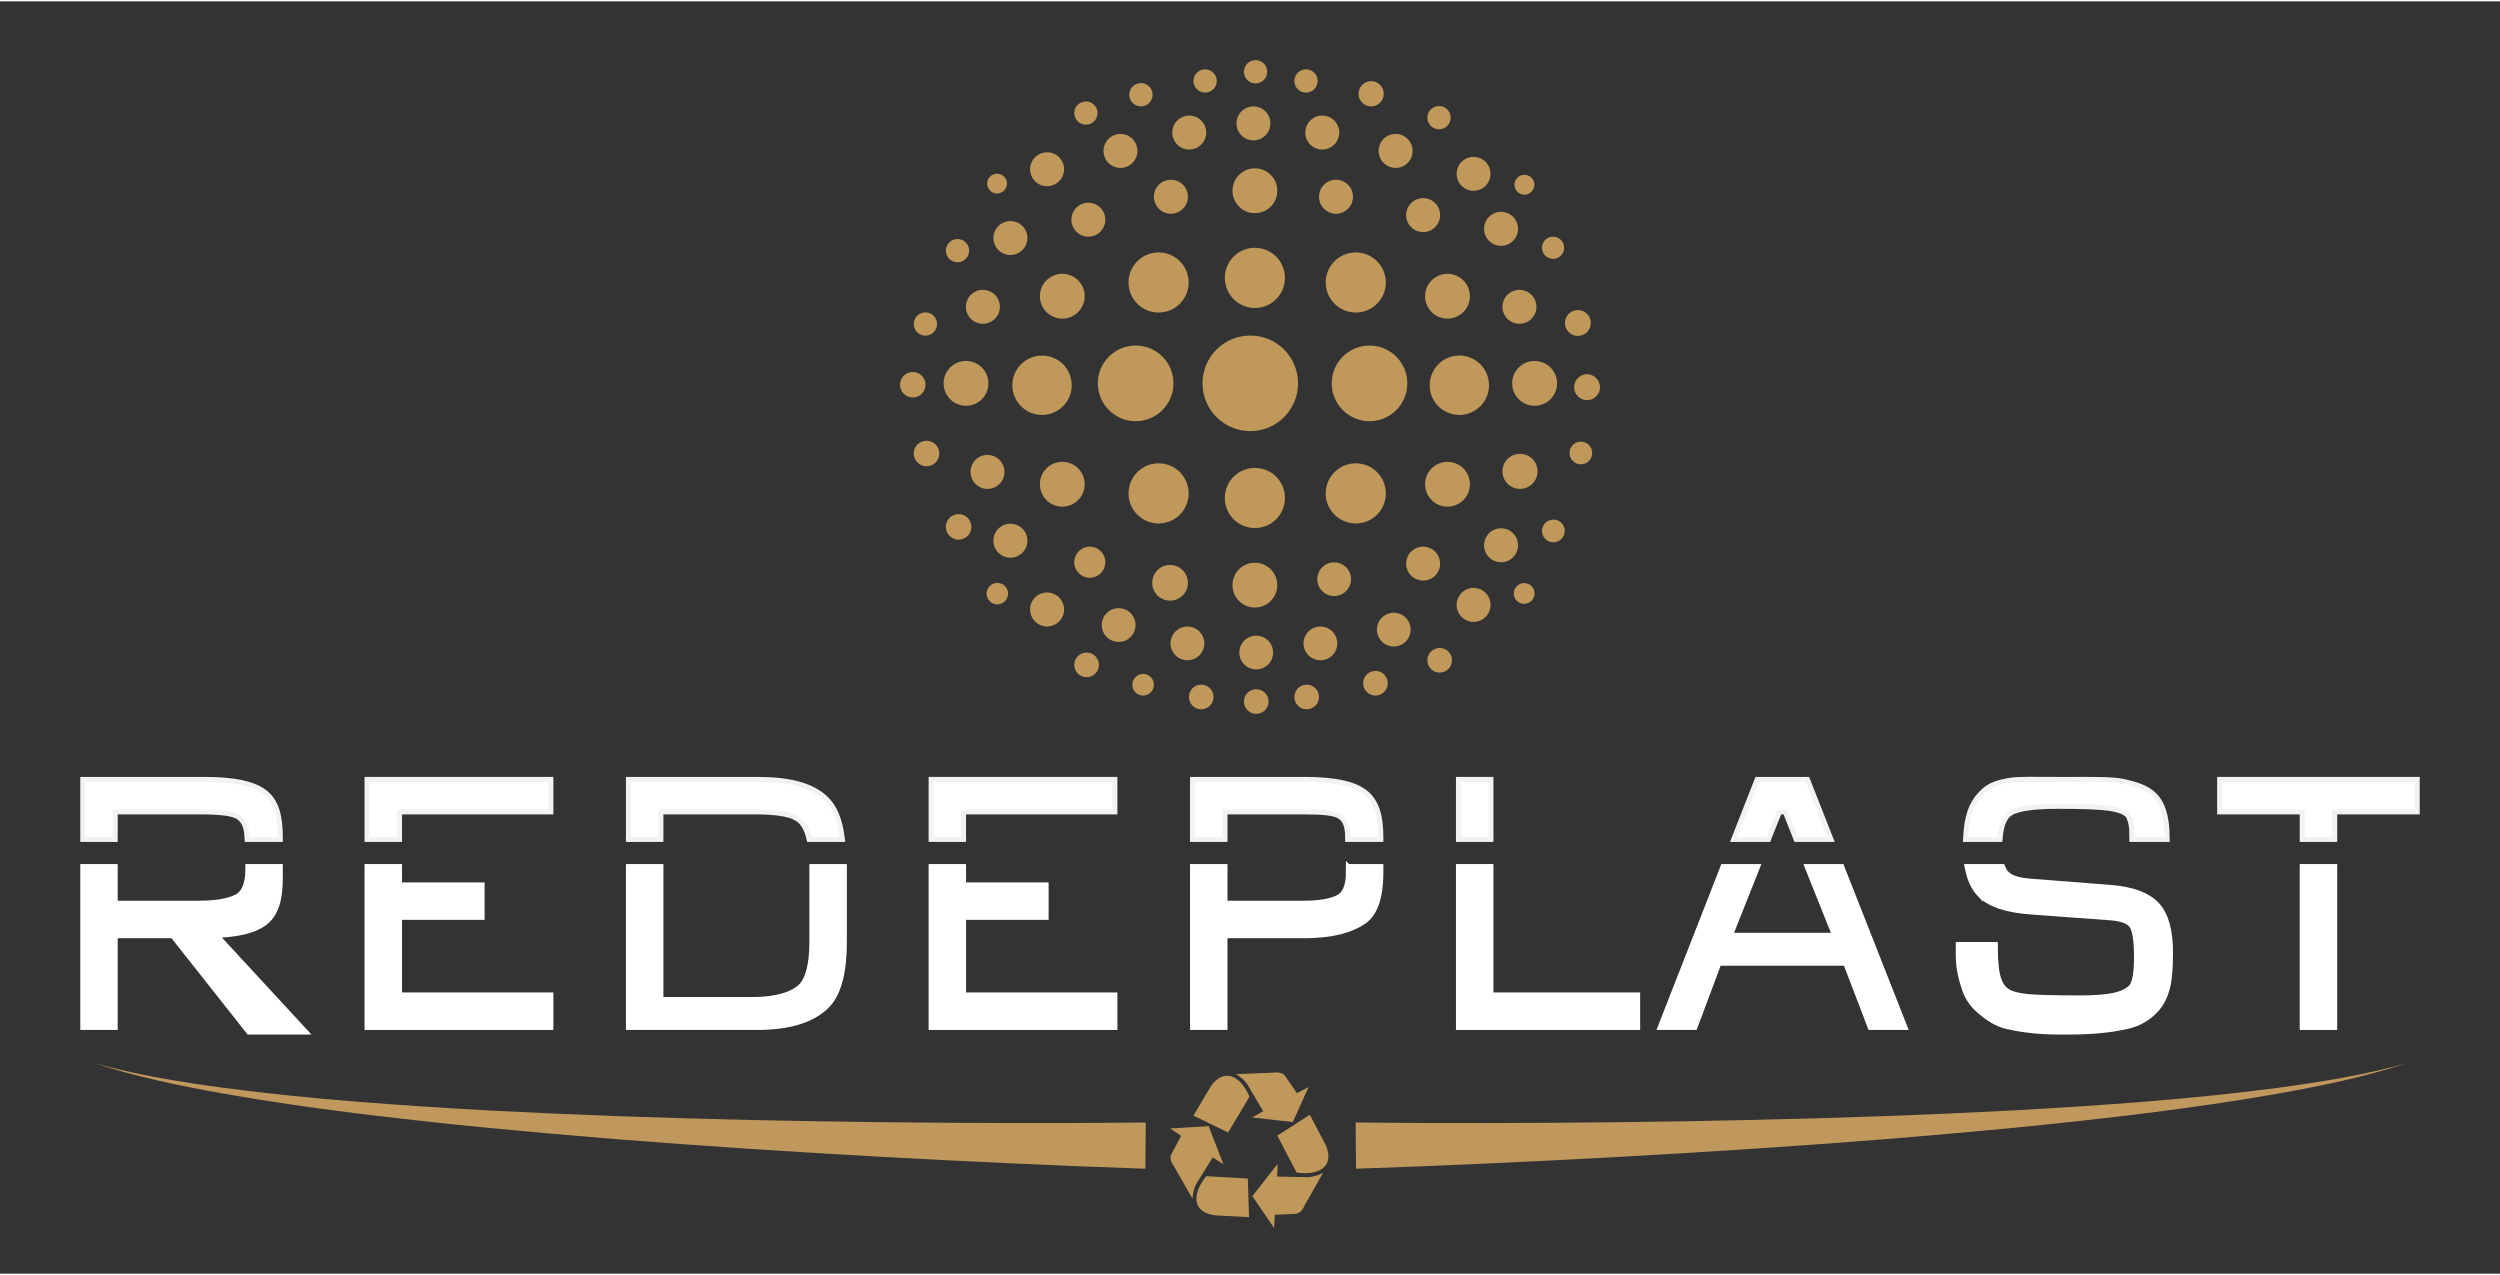 <?xml version="1.0" encoding="UTF-8"?> <svg xmlns="http://www.w3.org/2000/svg" xmlns:xlink="http://www.w3.org/1999/xlink" xmlns:xodm="http://www.corel.com/coreldraw/odm/2003" xml:space="preserve" width="400px" height="204px" version="1.1" style="shape-rendering:geometricPrecision; text-rendering:geometricPrecision; image-rendering:optimizeQuality; fill-rule:evenodd; clip-rule:evenodd" viewBox="0 0 398.75 202.94"><rect x="0" y="0" width="398.75" height="202.94" fill="#333333" stroke="none"/> <defs> <style type="text/css"> .str0 {stroke:#F1F2F3;stroke-width:1.59;stroke-miterlimit:10} .str1 {stroke:white;stroke-width:1.59;stroke-miterlimit:10} .fil0 {fill:none} .fil2 {fill:none;fill-rule:nonzero} .fil1 {fill:#BF985A;fill-rule:nonzero} .fil4 {fill:#C0985E;fill-rule:nonzero} .fil3 {fill:white;fill-rule:nonzero} </style> </defs> <g id="Camada_x0020_1">  <rect class="fil0" width="398.75" height="202.94"></rect> <g id="_1669834704784"> <path class="fil1" d="M207.04 60.93c0,4.21 -3.41,7.62 -7.62,7.62 -4.21,0 -7.62,-3.41 -7.62,-7.62 0,-4.21 3.41,-7.62 7.62,-7.62 4.21,0 7.62,3.41 7.62,7.62z"></path> <path class="fil1" d="M224.47 60.93c0,3.33 -2.7,6.04 -6.03,6.04 -3.33,0 -6.03,-2.71 -6.03,-6.04 0,-3.33 2.7,-6.03 6.03,-6.03 3.33,0 6.03,2.7 6.03,6.03z"></path> <path class="fil1" d="M187.17 60.93c0,3.33 -2.7,6.04 -6.03,6.04 -3.33,0 -6.04,-2.71 -6.04,-6.04 0,-3.33 2.71,-6.03 6.04,-6.03 3.33,0 6.03,2.7 6.03,6.03z"></path> <path class="fil1" d="M161.47 61.24c0,-2.62 2.12,-4.74 4.73,-4.74 2.62,0 4.74,2.12 4.74,4.74 0,2.61 -2.12,4.73 -4.74,4.73 -2.61,0 -4.73,-2.12 -4.73,-4.73z"></path> <path class="fil1" d="M228.03 61.24c0,-2.62 2.12,-4.74 4.73,-4.74 2.62,0 4.74,2.12 4.74,4.74 0,2.61 -2.12,4.73 -4.74,4.73 -2.61,0 -4.73,-2.12 -4.73,-4.73z"></path> <path class="fil1" d="M241.19 60.93c0,-1.98 1.6,-3.57 3.58,-3.57 1.98,0 3.58,1.59 3.58,3.57 0,1.98 -1.6,3.58 -3.58,3.58 -1.98,0 -3.58,-1.6 -3.58,-3.58z"></path> <path class="fil1" d="M150.5 60.93c0,-1.98 1.6,-3.57 3.58,-3.57 1.97,0 3.57,1.59 3.57,3.57 0,1.98 -1.6,3.58 -3.57,3.58 -1.98,0 -3.58,-1.6 -3.58,-3.58z"></path> <path class="fil1" d="M165.86 47.03c0,-1.97 1.6,-3.57 3.58,-3.57 1.97,0 3.57,1.6 3.57,3.57 0,1.98 -1.6,3.58 -3.57,3.58 -1.98,0 -3.58,-1.6 -3.58,-3.58z"></path> <path class="fil1" d="M196.58 30.21c0,-1.98 1.6,-3.57 3.57,-3.57 1.98,0 3.58,1.59 3.58,3.57 0,1.98 -1.6,3.58 -3.58,3.58 -1.97,0 -3.57,-1.6 -3.57,-3.58z"></path> <path class="fil1" d="M227.3 47.03c0,-1.97 1.6,-3.57 3.57,-3.57 1.98,0 3.58,1.6 3.58,3.57 0,1.98 -1.6,3.58 -3.58,3.58 -1.97,0 -3.57,-1.6 -3.57,-3.58z"></path> <path class="fil1" d="M227.3 77.02c0,-1.98 1.6,-3.57 3.57,-3.57 1.98,0 3.58,1.59 3.58,3.57 0,1.98 -1.6,3.58 -3.58,3.58 -1.97,0 -3.57,-1.6 -3.57,-3.58z"></path> <path class="fil1" d="M196.58 93.11c0,-1.97 1.6,-3.57 3.57,-3.57 1.98,0 3.58,1.6 3.58,3.57 0,1.98 -1.6,3.58 -3.58,3.58 -1.97,0 -3.57,-1.6 -3.57,-3.58z"></path> <path class="fil1" d="M165.86 77.02c0,-1.98 1.6,-3.57 3.58,-3.57 1.97,0 3.57,1.59 3.57,3.57 0,1.98 -1.6,3.58 -3.57,3.58 -1.98,0 -3.58,-1.6 -3.58,-3.58z"></path> <path class="fil1" d="M171.34 89.46c0,-1.37 1.11,-2.48 2.48,-2.48 1.38,0 2.48,1.11 2.48,2.48 0,1.37 -1.1,2.48 -2.48,2.48 -1.37,0 -2.48,-1.11 -2.48,-2.48z"></path> <path class="fil1" d="M183.78 92.75c0,-1.58 1.27,-2.85 2.84,-2.85 1.58,0 2.85,1.27 2.85,2.85 0,1.57 -1.27,2.84 -2.85,2.84 -1.57,0 -2.84,-1.27 -2.84,-2.84z"></path> <path class="fil1" d="M210.11 92.17c0,-1.49 1.2,-2.69 2.69,-2.69 1.49,0 2.69,1.2 2.69,2.69 0,1.49 -1.2,2.69 -2.69,2.69 -1.49,0 -2.69,-1.2 -2.69,-2.69z"></path> <path class="fil1" d="M219.62 100.21c0,-1.48 1.2,-2.69 2.69,-2.69 1.49,0 2.69,1.21 2.69,2.69 0,1.49 -1.2,2.7 -2.69,2.7 -1.49,0 -2.69,-1.21 -2.69,-2.7z"></path> <path class="fil1" d="M207.91 102.41c0,-1.49 1.21,-2.69 2.7,-2.69 1.49,0 2.69,1.2 2.69,2.69 0,1.49 -1.2,2.69 -2.69,2.69 -1.49,0 -2.7,-1.2 -2.7,-2.69z"></path> <path class="fil1" d="M197.67 103.87c0,-1.49 1.21,-2.69 2.7,-2.69 1.49,0 2.69,1.2 2.69,2.69 0,1.49 -1.2,2.69 -2.69,2.69 -1.49,0 -2.7,-1.2 -2.7,-2.69z"></path> <path class="fil1" d="M186.7 102.41c0,-1.49 1.21,-2.69 2.7,-2.69 1.49,0 2.69,1.2 2.69,2.69 0,1.49 -1.2,2.69 -2.69,2.69 -1.49,0 -2.7,-1.2 -2.7,-2.69z"></path> <path class="fil1" d="M175.73 99.48c0,-1.49 1.21,-2.69 2.7,-2.69 1.49,0 2.69,1.2 2.69,2.69 0,1.49 -1.2,2.7 -2.69,2.7 -1.49,0 -2.7,-1.21 -2.7,-2.7z"></path> <path class="fil1" d="M224.28 89.69c0,-1.5 1.21,-2.71 2.71,-2.71 1.5,0 2.71,1.21 2.71,2.71 0,1.49 -1.21,2.7 -2.71,2.7 -1.5,0 -2.71,-1.21 -2.71,-2.7z"></path> <path class="fil1" d="M236.71 86.76c0,-1.5 1.21,-2.71 2.71,-2.71 1.5,0 2.71,1.21 2.71,2.71 0,1.5 -1.21,2.71 -2.71,2.71 -1.5,0 -2.71,-1.21 -2.71,-2.71z"></path> <path class="fil1" d="M232.33 96.27c0,-1.5 1.21,-2.71 2.7,-2.71 1.5,0 2.71,1.21 2.71,2.71 0,1.5 -1.21,2.71 -2.71,2.71 -1.49,0 -2.7,-1.21 -2.7,-2.71z"></path> <path class="fil1" d="M239.64 74.97c0,-1.55 1.25,-2.8 2.8,-2.8 1.55,0 2.8,1.25 2.8,2.8 0,1.54 -1.25,2.79 -2.8,2.79 -1.55,0 -2.8,-1.25 -2.8,-2.79z"></path> <path class="fil1" d="M239.64 48.73c0,-1.5 1.21,-2.71 2.71,-2.71 1.5,0 2.71,1.21 2.71,2.71 0,1.49 -1.21,2.7 -2.71,2.7 -1.5,0 -2.71,-1.21 -2.71,-2.7z"></path> <path class="fil1" d="M224.28 34.1c0,-1.5 1.21,-2.71 2.71,-2.71 1.5,0 2.71,1.21 2.71,2.71 0,1.5 -1.21,2.71 -2.71,2.71 -1.5,0 -2.71,-1.21 -2.71,-2.71z"></path> <path class="fil1" d="M232.33 27.52c0,-1.5 1.21,-2.71 2.7,-2.71 1.5,0 2.71,1.21 2.71,2.71 0,1.49 -1.21,2.7 -2.71,2.7 -1.49,0 -2.7,-1.21 -2.7,-2.7z"></path> <path class="fil1" d="M236.71 36.29c0,-1.5 1.21,-2.71 2.71,-2.71 1.5,0 2.71,1.21 2.71,2.71 0,1.5 -1.21,2.71 -2.71,2.71 -1.5,0 -2.71,-1.21 -2.71,-2.71z"></path> <path class="fil1" d="M210.38 31.17c0,-1.5 1.21,-2.71 2.71,-2.71 1.5,0 2.71,1.21 2.71,2.71 0,1.5 -1.21,2.71 -2.71,2.71 -1.5,0 -2.71,-1.21 -2.71,-2.71z"></path> <path class="fil1" d="M208.19 20.93c0,-1.49 1.21,-2.71 2.71,-2.71 1.49,0 2.71,1.22 2.71,2.71 0,1.5 -1.22,2.71 -2.71,2.71 -1.5,0 -2.71,-1.21 -2.71,-2.71z"></path> <path class="fil1" d="M219.89 23.86c0,-1.5 1.21,-2.71 2.71,-2.71 1.5,0 2.71,1.21 2.71,2.71 0,1.5 -1.21,2.71 -2.71,2.71 -1.5,0 -2.71,-1.21 -2.71,-2.71z"></path> <path class="fil1" d="M197.22 19.47c0,-1.5 1.21,-2.71 2.71,-2.71 1.49,0 2.7,1.21 2.7,2.71 0,1.5 -1.21,2.71 -2.7,2.71 -1.5,0 -2.71,-1.21 -2.71,-2.71z"></path> <path class="fil1" d="M186.98 20.93c0,-1.49 1.21,-2.71 2.71,-2.71 1.49,0 2.7,1.22 2.7,2.71 0,1.5 -1.21,2.71 -2.7,2.71 -1.5,0 -2.71,-1.21 -2.71,-2.71z"></path> <path class="fil1" d="M184.05 31.17c0,-1.5 1.21,-2.71 2.71,-2.71 1.5,0 2.71,1.21 2.71,2.71 0,1.5 -1.21,2.71 -2.71,2.71 -1.5,0 -2.71,-1.21 -2.71,-2.71z"></path> <path class="fil1" d="M176.01 23.86c0,-1.5 1.21,-2.71 2.7,-2.71 1.5,0 2.71,1.21 2.71,2.71 0,1.5 -1.21,2.71 -2.71,2.71 -1.49,0 -2.7,-1.21 -2.7,-2.71z"></path> <path class="fil1" d="M170.89 34.83c0,-1.5 1.21,-2.71 2.7,-2.71 1.5,0 2.71,1.21 2.71,2.71 0,1.5 -1.21,2.71 -2.71,2.71 -1.49,0 -2.7,-1.21 -2.7,-2.71z"></path> <path class="fil1" d="M164.3 26.78c0,-1.49 1.21,-2.7 2.71,-2.7 1.5,0 2.71,1.21 2.71,2.7 0,1.5 -1.21,2.71 -2.71,2.71 -1.5,0 -2.71,-1.21 -2.71,-2.71z"></path> <path class="fil1" d="M158.45 37.75c0,-1.49 1.21,-2.7 2.71,-2.7 1.5,0 2.71,1.21 2.71,2.7 0,1.5 -1.21,2.71 -2.71,2.71 -1.5,0 -2.71,-1.21 -2.71,-2.71z"></path> <path class="fil1" d="M154.06 48.73c0,-1.5 1.21,-2.71 2.71,-2.71 1.5,0 2.71,1.21 2.71,2.71 0,1.49 -1.21,2.7 -2.71,2.7 -1.5,0 -2.71,-1.21 -2.71,-2.7z"></path> <path class="fil1" d="M154.8 75.06c0,-1.5 1.21,-2.71 2.7,-2.71 1.5,0 2.71,1.21 2.71,2.71 0,1.5 -1.21,2.71 -2.71,2.71 -1.49,0 -2.7,-1.21 -2.7,-2.71z"></path> <path class="fil1" d="M158.45 86.03c0,-1.5 1.21,-2.71 2.71,-2.71 1.5,0 2.71,1.21 2.71,2.71 0,1.5 -1.21,2.71 -2.71,2.71 -1.5,0 -2.71,-1.21 -2.71,-2.71z"></path> <path class="fil1" d="M164.3 97c0,-1.5 1.21,-2.71 2.71,-2.71 1.5,0 2.71,1.21 2.71,2.71 0,1.5 -1.21,2.71 -2.71,2.71 -1.5,0 -2.71,-1.21 -2.71,-2.71z"></path> <path class="fil1" d="M180 44.84c0,-2.65 2.14,-4.79 4.79,-4.79 2.66,0 4.8,2.14 4.8,4.79 0,2.65 -2.14,4.8 -4.8,4.8 -2.65,0 -4.79,-2.15 -4.79,-4.8z"></path> <path class="fil1" d="M195.36 44.11c0,-2.65 2.14,-4.8 4.79,-4.8 2.66,0 4.8,2.15 4.8,4.8 0,2.65 -2.14,4.8 -4.8,4.8 -2.65,0 -4.79,-2.15 -4.79,-4.8z"></path> <path class="fil1" d="M211.45 44.84c0,-2.65 2.14,-4.79 4.8,-4.79 2.65,0 4.79,2.14 4.79,4.79 0,2.65 -2.14,4.8 -4.79,4.8 -2.66,0 -4.8,-2.15 -4.8,-4.8z"></path> <path class="fil1" d="M211.45 78.49c0,-2.66 2.14,-4.8 4.8,-4.8 2.65,0 4.79,2.14 4.79,4.8 0,2.65 -2.14,4.79 -4.79,4.79 -2.66,0 -4.8,-2.14 -4.8,-4.79z"></path> <path class="fil1" d="M195.36 79.22c0,-2.66 2.14,-4.8 4.79,-4.8 2.66,0 4.8,2.14 4.8,4.8 0,2.65 -2.14,4.79 -4.8,4.79 -2.65,0 -4.79,-2.14 -4.79,-4.79z"></path> <path class="fil1" d="M180 78.49c0,-2.66 2.14,-4.8 4.79,-4.8 2.66,0 4.8,2.14 4.8,4.8 0,2.65 -2.14,4.79 -4.8,4.79 -2.65,0 -4.79,-2.14 -4.79,-4.79z"></path> <path class="fil1" d="M175.28 105.84c0,1.08 -0.88,1.96 -1.97,1.96 -1.09,0 -1.97,-0.88 -1.97,-1.96 0,-1.09 0.88,-1.97 1.97,-1.97 1.09,0 1.97,0.88 1.97,1.97z"></path> <path class="fil1" d="M193.56 110.96c0,1.08 -0.88,1.96 -1.97,1.96 -1.08,0 -1.96,-0.88 -1.96,-1.96 0,-1.09 0.88,-1.97 1.96,-1.97 1.09,0 1.97,0.88 1.97,1.97z"></path> <path class="fil1" d="M210.38 110.96c0,1.08 -0.88,1.96 -1.96,1.96 -1.09,0 -1.97,-0.88 -1.97,-1.96 0,-1.09 0.88,-1.97 1.97,-1.97 1.08,0 1.96,0.88 1.96,1.97z"></path> <path class="fil1" d="M221.35 108.76c0,1.09 -0.88,1.97 -1.96,1.97 -1.09,0 -1.97,-0.88 -1.97,-1.97 0,-1.08 0.88,-1.96 1.97,-1.96 1.08,0 1.96,0.88 1.96,1.96z"></path> <path class="fil1" d="M231.59 105.11c0,1.08 -0.88,1.96 -1.96,1.96 -1.09,0 -1.97,-0.88 -1.97,-1.96 0,-1.09 0.88,-1.97 1.97,-1.97 1.08,0 1.96,0.88 1.96,1.97z"></path> <path class="fil1" d="M249.58 84.47c0,1.01 -0.82,1.82 -1.82,1.82 -1,0 -1.81,-0.81 -1.81,-1.82 0,-1 0.81,-1.81 1.81,-1.81 1,0 1.82,0.81 1.82,1.81z"></path> <path class="fil1" d="M253.96 72.04c0,1 -0.81,1.81 -1.81,1.81 -1,0 -1.81,-0.81 -1.81,-1.81 0,-1 0.81,-1.81 1.81,-1.81 1,0 1.81,0.81 1.81,1.81z"></path> <path class="fil1" d="M255.2 61.55c0,1.14 -0.93,2.06 -2.07,2.06 -1.14,0 -2.06,-0.92 -2.06,-2.06 0,-1.14 0.92,-2.07 2.06,-2.07 1.14,0 2.07,0.93 2.07,2.07z"></path> <path class="fil1" d="M253.74 51.31c0,1.14 -0.93,2.06 -2.07,2.06 -1.14,0 -2.06,-0.92 -2.06,-2.06 0,-1.14 0.92,-2.07 2.06,-2.07 1.14,0 2.07,0.93 2.07,2.07z"></path> <path class="fil1" d="M249.48 39.31c0,0.97 -0.79,1.77 -1.77,1.77 -0.97,0 -1.76,-0.8 -1.76,-1.77 0,-0.98 0.79,-1.77 1.76,-1.77 0.98,0 1.77,0.79 1.77,1.77z"></path> <path class="fil1" d="M244.73 29.25c0,0.88 -0.71,1.59 -1.59,1.59 -0.87,0 -1.58,-0.71 -1.58,-1.59 0,-0.87 0.71,-1.58 1.58,-1.58 0.88,0 1.59,0.71 1.59,1.58z"></path> <path class="fil1" d="M231.38 18.55c0,1.03 -0.83,1.86 -1.86,1.86 -1.02,0 -1.86,-0.83 -1.86,-1.86 0,-1.02 0.84,-1.85 1.86,-1.85 1.03,0 1.86,0.83 1.86,1.85z"></path> <path class="fil1" d="M210.17 12.7c0,1.03 -0.83,1.86 -1.86,1.86 -1.03,0 -1.86,-0.83 -1.86,-1.86 0,-1.02 0.83,-1.85 1.86,-1.85 1.03,0 1.86,0.83 1.86,1.85z"></path> <path class="fil1" d="M202.12 11.24c0,1.03 -0.83,1.86 -1.86,1.86 -1.02,0 -1.85,-0.83 -1.85,-1.86 0,-1.03 0.83,-1.86 1.85,-1.86 1.03,0 1.86,0.83 1.86,1.86z"></path> <path class="fil1" d="M194.08 12.7c0,1.03 -0.84,1.86 -1.86,1.86 -1.03,0 -1.86,-0.83 -1.86,-1.86 0,-1.02 0.83,-1.85 1.86,-1.85 1.02,0 1.86,0.83 1.86,1.85z"></path> <path class="fil1" d="M183.84 14.9c0,1.02 -0.84,1.86 -1.86,1.86 -1.03,0 -1.86,-0.84 -1.86,-1.86 0,-1.03 0.83,-1.86 1.86,-1.86 1.02,0 1.86,0.83 1.86,1.86z"></path> <path class="fil1" d="M175.06 17.82c0,1.03 -0.83,1.86 -1.86,1.86 -1.02,0 -1.86,-0.83 -1.86,-1.86 0,-1.02 0.84,-1.85 1.86,-1.85 1.03,0 1.86,0.83 1.86,1.85z"></path> <path class="fil1" d="M154.58 39.77c0,1.02 -0.83,1.85 -1.86,1.85 -1.02,0 -1.86,-0.83 -1.86,-1.85 0,-1.03 0.84,-1.86 1.86,-1.86 1.03,0 1.86,0.83 1.86,1.86z"></path> <path class="fil1" d="M149.46 51.47c0,1.02 -0.83,1.86 -1.86,1.86 -1.02,0 -1.86,-0.84 -1.86,-1.86 0,-1.03 0.84,-1.86 1.86,-1.86 1.03,0 1.86,0.83 1.86,1.86z"></path> <path class="fil1" d="M147.62 61.15c0,1.13 -0.91,2.04 -2.03,2.04 -1.13,0 -2.04,-0.91 -2.04,-2.04 0,-1.12 0.91,-2.03 2.04,-2.03 1.12,0 2.03,0.91 2.03,2.03z"></path> <path class="fil1" d="M149.82 72.13c0,1.12 -0.92,2.03 -2.04,2.03 -1.12,0 -2.04,-0.91 -2.04,-2.03 0,-1.13 0.92,-2.04 2.04,-2.04 1.12,0 2.04,0.91 2.04,2.04z"></path> <path class="fil1" d="M154.94 83.83c0,1.12 -0.92,2.03 -2.04,2.03 -1.12,0 -2.04,-0.91 -2.04,-2.03 0,-1.13 0.92,-2.04 2.04,-2.04 1.12,0 2.04,0.91 2.04,2.04z"></path> <path class="fil1" d="M160.79 94.48c0,0.94 -0.77,1.71 -1.72,1.71 -0.94,0 -1.71,-0.77 -1.71,-1.71 0,-0.95 0.77,-1.72 1.71,-1.72 0.95,0 1.72,0.77 1.72,1.72z"></path> <path class="fil1" d="M160.62 29.07c0,0.87 -0.72,1.58 -1.59,1.58 -0.87,0 -1.58,-0.71 -1.58,-1.58 0,-0.88 0.71,-1.58 1.58,-1.58 0.87,0 1.59,0.7 1.59,1.58z"></path> <path class="fil1" d="M220.71 14.75c0,1.11 -0.9,2.01 -2.01,2.01 -1.11,0 -2.01,-0.9 -2.01,-2.01 0,-1.11 0.9,-2.02 2.01,-2.02 1.11,0 2.01,0.91 2.01,2.02z"></path> <path class="fil1" d="M244.76 94.45c0,0.91 -0.74,1.65 -1.66,1.65 -0.91,0 -1.65,-0.74 -1.65,-1.65 0,-0.92 0.74,-1.66 1.65,-1.66 0.92,0 1.66,0.74 1.66,1.66z"></path> <path class="fil1" d="M202.34 111.69c0,1.08 -0.88,1.96 -1.97,1.96 -1.08,0 -1.96,-0.88 -1.96,-1.96 0,-1.09 0.88,-1.97 1.96,-1.97 1.09,0 1.97,0.88 1.97,1.97z"></path> <path class="fil1" d="M184.05 109.01c0,0.95 -0.77,1.72 -1.72,1.72 -0.95,0 -1.72,-0.77 -1.72,-1.72 0,-0.95 0.77,-1.73 1.72,-1.73 0.95,0 1.72,0.78 1.72,1.73z"></path> <path class="fil2 str0" d="M17.98 128.89l13.71 0c3.5,0 5.66,0.21 6.68,0.98 0.91,0.69 1.34,1.74 1.43,3.41l4.51 0 0 -0.05c0,-3.28 -0.65,-5.54 -2.39,-6.82 -1.74,-1.28 -4.7,-1.91 -9.32,-1.91l-19 0 0 8.78 4.38 0 0 -4.39z"></path> <polygon class="fil2 str0" points="63.33,128.89 87.47,128.89 87.47,124.5 58.94,124.5 58.94,133.28 63.33,133.28 "></polygon> <path class="fil2 str0" d="M105.02 128.89l15.05 0c3.97,0 6.5,0.32 7.83,1.58 0.7,0.65 1.17,1.57 1.47,2.81l4.55 0c-0.36,-2.64 -1.14,-4.63 -2.57,-5.93 -2.08,-1.91 -5.39,-2.85 -10.54,-2.85l-20.18 0 0 8.78 4.39 0 0 -4.39z"></path> <polygon class="fil2 str0" points="153.29,128.89 177.43,128.89 177.43,124.5 148.91,124.5 148.91,133.28 153.29,133.28 "></polygon> <path class="fil2 str0" d="M194.99 128.89l13.01 0c3.11,0 5.08,0.17 6.01,0.86 0.91,0.67 1.33,1.74 1.34,3.53l4.5 0 0 -0.05c0,-3.28 -0.7,-5.54 -2.43,-6.82 -1.74,-1.28 -4.75,-1.91 -9.37,-1.91l-17.45 0 0 8.78 4.39 0 0 -4.39z"></path> <polygon class="fil2 str0" points="237.41,124.5 233.02,124.5 233.02,133.28 237.41,133.28 "></polygon> <polygon class="fil2 str0" points="283.55,128.89 285.01,128.89 286.76,133.28 291.47,133.28 288.01,124.5 280.54,124.5 277.1,133.28 281.8,133.28 "></polygon> <path class="fil2 str0" d="M320.2 129.34c1.09,-0.89 3.74,-1.34 7.97,-1.34 4.09,0 6.86,0.11 8.32,0.32 1.46,0.22 2.48,0.59 3.05,1.12 0.39,0.36 0.56,0.92 0.73,1.66 0.13,0.55 0.15,1.28 0.16,2.18l4.84 0c-0.01,-1.61 -0.2,-2.99 -0.56,-4.08 -0.38,-1.15 -0.96,-2.04 -1.75,-2.66 -1.16,-0.92 -2.6,-1.33 -4.32,-1.71 -1.72,-0.38 -4.68,-0.33 -8.89,-0.33l-1.47 0c-3.77,0 -6.4,-0.1 -7.89,0.18 -1.49,0.28 -2.64,0.64 -3.47,1.33 -1.07,0.89 -1.84,1.96 -2.32,3.31 -0.37,1.06 -0.6,2.38 -0.68,3.96l4.72 0c0.17,-1.9 0.68,-3.22 1.56,-3.94z"></path> <polygon class="fil2 str0" points="371.99,128.89 385.15,128.89 385.15,124.5 354.43,124.5 354.43,128.89 367.6,128.89 367.6,133.28 371.99,133.28 "></polygon> <polygon class="fil2 str1" points="58.94,163.27 87.47,163.27 87.47,158.88 63.33,158.88 63.33,145.71 76.5,145.71 76.5,141.33 63.33,141.33 63.33,138.4 58.94,138.4 "></polygon> <path class="fil2 str1" d="M129.89 150c0,3.52 -0.6,6.19 -1.95,7.44 -1.34,1.26 -3.92,2.17 -7.87,2.17l-15.05 0 0 -21.21 -4.39 0 0 24.87 20.18 0c5.13,0 8.5,-1.18 10.58,-3.1 2.09,-1.91 2.89,-5.47 2.89,-10.22l0 -11.55 -4.39 0 0 11.6z"></path> <polygon class="fil2 str1" points="148.91,163.27 177.43,163.27 177.43,158.88 153.29,158.88 153.29,145.71 166.46,145.71 166.46,141.33 153.29,141.33 153.29,138.4 148.91,138.4 "></polygon> <path class="fil2 str1" d="M215.47 139.02c0,1.84 -0.49,3.29 -1.45,4 -0.96,0.7 -2.97,1.23 -6.02,1.23l-13.01 0 0 -5.85 -4.39 0 0 24.87 4.39 0 0 -14.63 13.06 0c4.66,0 7.67,-1 9.39,-2.28 1.72,-1.29 2.41,-3.97 2.41,-7.34l0 -0.62 -4.38 0 0 0.62z"></path> <polygon class="fil2 str1" points="233.02,163.27 260.81,163.27 260.81,158.88 237.41,158.88 237.41,138.4 233.02,138.4 "></polygon> <polygon class="fil2 str1" points="293.2,149.37 275.41,149.37 279.77,138.4 275.1,138.4 265.37,163.27 270.06,163.27 273.89,153.03 294.66,153.03 298.58,163.27 303.27,163.27 293.48,138.4 288.81,138.4 "></polygon> <path class="fil2 str1" d="M316.06 142.21c1.46,1.49 4.08,2.37 7.86,2.64l12.67 0.93c1.82,0.13 3.04,0.57 3.65,1.3 0.62,0.73 0.93,2.51 0.93,5.36 0,1.41 -0.09,2.53 -0.25,3.35 -0.17,0.83 -0.42,1.41 -0.77,1.75 -0.63,0.64 -1.59,1.1 -2.87,1.38 -1.29,0.29 -3.1,0.43 -5.44,0.43 -4.3,0 -7.14,-0.08 -8.52,-0.22 -1.38,-0.15 -2.4,-0.39 -3.06,-0.74 -0.85,-0.44 -1.47,-1.21 -1.83,-2.29 -0.37,-1.08 -0.57,-2.76 -0.57,-5.05l0 -0.22 -5.12 0 0 1.38c0,2.17 0.53,3.95 1.02,5.36 0.48,1.41 1.38,2.52 2.41,3.35 1.05,0.89 2.43,1.85 4,2.21 1.58,0.36 4.32,0.87 8.12,0.87l2.04 0c4.45,0 7.51,-0.54 9.2,-0.96 1.68,-0.42 3.02,-1.32 4.01,-2.37 0.81,-0.84 1.39,-1.97 1.74,-3.24 0.35,-1.26 0.52,-3.18 0.52,-5.69 0,-3.44 -0.68,-5.91 -2.04,-7.38 -1.36,-1.46 -3.73,-2.36 -7.12,-2.63l-12.91 -1.01c-2.02,-0.15 -3.39,-0.64 -4.09,-1.48 -0.2,-0.22 -0.36,-0.51 -0.5,-0.84l-4.91 0c0.35,1.64 0.96,2.91 1.83,3.81z"></path> <polygon class="fil2 str1" points="367.6,163.27 371.99,163.27 371.99,138.4 367.6,138.4 "></polygon> <path class="fil2 str1" d="M33.84 148.82l-0.21 -0.2c4.01,-0.09 6.69,-0.7 8.29,-1.88 1.74,-1.28 2.39,-3.55 2.39,-6.83l0 -0.05 -0.12 0c0.01,-0.27 0.12,-0.55 0.12,-0.84l0 -0.62 -4.38 0 0 0.06c0,2.04 -0.5,3.64 -1.56,4.43 -1.05,0.79 -3.26,1.36 -6.68,1.36l-13.71 0 0 -4.39 0 -1.46 -4.38 0 0 1.46 0 8.78 0 14.63 4.38 0 0 -14.63 9.77 0 0.04 0.06 12.09 15.3 7.98 0 -14.02 -15.18z"></path> <path class="fil1" d="M208.53 187.55c-1.22,-0.01 -4.83,-0.1 -4.83,-0.1l0.08 -2.02 -4.03 5.15 3.46 5.07 0.13 -2.1 3.19 -0.15c0,0 0.97,0.11 1.56,-1.35l2.93 -5.19c0,0 -1.27,0.69 -2.49,0.69z"></path> <path class="fil1" d="M192.41 187.39c0,0 -1.95,2.17 -1.52,4.16 0.42,1.99 3.05,2.09 3.05,2.09l5.28 0.29 -0.19 -6.16 -6.62 -0.38z"></path> <path class="fil3" d="M17.98 128.89l13.71 0c3.5,0 5.66,0.21 6.68,0.98 0.91,0.69 1.34,1.74 1.43,3.41l4.51 0 0 -0.05c0,-3.28 -0.65,-5.54 -2.39,-6.82 -1.74,-1.28 -4.7,-1.91 -9.32,-1.91l-19 0 0 8.78 4.38 0 0 -4.39z"></path> <polygon class="fil3" points="63.33,128.89 87.47,128.89 87.47,124.5 58.94,124.5 58.94,133.28 63.33,133.28 "></polygon> <polygon class="fil3" points="58.94,163.27 87.47,163.27 87.47,158.88 63.33,158.88 63.33,145.71 76.5,145.71 76.5,141.33 63.33,141.33 63.33,138.4 58.94,138.4 "></polygon> <path class="fil3" d="M105.02 128.89l15.05 0c3.97,0 6.5,0.32 7.83,1.58 0.7,0.65 1.17,1.57 1.47,2.81l4.55 0c-0.36,-2.64 -1.14,-4.63 -2.57,-5.93 -2.08,-1.91 -5.39,-2.85 -10.54,-2.85l-20.18 0 0 8.78 4.39 0 0 -4.39z"></path> <path class="fil3" d="M129.89 150c0,3.52 -0.6,6.19 -1.95,7.44 -1.34,1.26 -3.92,2.17 -7.87,2.17l-15.05 0 0 -21.21 -4.39 0 0 24.87 20.18 0c5.13,0 8.5,-1.18 10.58,-3.1 2.09,-1.91 2.89,-5.47 2.89,-10.22l0 -11.55 -4.39 0 0 11.6z"></path> <polygon class="fil3" points="153.29,128.89 177.43,128.89 177.43,124.5 148.91,124.5 148.91,133.28 153.29,133.28 "></polygon> <polygon class="fil3" points="148.91,163.27 177.43,163.27 177.43,158.88 153.29,158.88 153.29,145.71 166.46,145.71 166.46,141.33 153.29,141.33 153.29,138.4 148.91,138.4 "></polygon> <path class="fil3" d="M215.47 139.02c0,1.84 -0.49,3.29 -1.45,4 -0.96,0.7 -2.97,1.23 -6.02,1.23l-13.01 0 0 -5.85 -4.39 0 0 24.87 4.39 0 0 -14.63 13.06 0c4.66,0 7.67,-1 9.39,-2.28 1.72,-1.29 2.41,-3.97 2.41,-7.34l0 -0.62 -4.38 0 0 0.62z"></path> <path class="fil3" d="M194.99 128.89l13.01 0c3.11,0 5.08,0.17 6.01,0.86 0.91,0.67 1.33,1.74 1.34,3.53l4.5 0 0 -0.05c0,-3.28 -0.7,-5.54 -2.43,-6.82 -1.74,-1.28 -4.75,-1.91 -9.37,-1.91l-17.45 0 0 8.78 4.39 0 0 -4.39z"></path> <polygon class="fil3" points="233.02,163.27 260.81,163.27 260.81,158.88 237.41,158.88 237.41,138.4 233.02,138.4 "></polygon> <polygon class="fil3" points="237.41,124.5 233.02,124.5 233.02,133.28 237.41,133.28 "></polygon> <polygon class="fil3" points="293.2,149.37 275.41,149.37 279.77,138.4 275.1,138.4 265.37,163.27 270.06,163.27 273.89,153.03 294.66,153.03 298.58,163.27 303.27,163.27 293.48,138.4 288.81,138.4 "></polygon> <polygon class="fil3" points="283.55,128.89 285.01,128.89 286.76,133.28 291.47,133.28 288.01,124.5 280.54,124.5 277.1,133.28 281.8,133.28 "></polygon> <path class="fil3" d="M316.06 142.21c1.46,1.49 4.08,2.37 7.86,2.64l12.67 0.93c1.82,0.13 3.04,0.57 3.65,1.3 0.62,0.73 0.93,2.51 0.93,5.36 0,1.41 -0.09,2.53 -0.25,3.35 -0.17,0.83 -0.42,1.41 -0.77,1.75 -0.63,0.64 -1.59,1.1 -2.87,1.38 -1.29,0.29 -3.1,0.43 -5.44,0.43 -4.3,0 -7.14,-0.08 -8.52,-0.22 -1.38,-0.15 -2.4,-0.39 -3.06,-0.74 -0.85,-0.44 -1.47,-1.21 -1.83,-2.29 -0.37,-1.08 -0.57,-2.76 -0.57,-5.05l0 -0.22 -5.12 0 0 1.38c0,2.17 0.53,3.95 1.02,5.36 0.48,1.41 1.38,2.52 2.41,3.35 1.05,0.89 2.43,1.85 4,2.21 1.58,0.36 4.32,0.87 8.12,0.87l2.04 0c4.45,0 7.51,-0.54 9.2,-0.96 1.68,-0.42 3.02,-1.32 4.01,-2.37 0.81,-0.84 1.39,-1.97 1.74,-3.24 0.35,-1.26 0.52,-3.18 0.52,-5.69 0,-3.44 -0.68,-5.91 -2.04,-7.38 -1.36,-1.46 -3.73,-2.36 -7.12,-2.63l-12.91 -1.01c-2.02,-0.15 -3.39,-0.64 -4.09,-1.48 -0.2,-0.22 -0.36,-0.51 -0.5,-0.84l-4.91 0c0.35,1.64 0.96,2.91 1.83,3.81z"></path> <path class="fil3" d="M320.2 129.34c1.09,-0.89 3.74,-1.34 7.97,-1.34 4.09,0 6.86,0.11 8.32,0.32 1.46,0.22 2.48,0.59 3.05,1.12 0.39,0.36 0.56,0.92 0.73,1.66 0.13,0.55 0.15,1.28 0.16,2.18l4.84 0c-0.01,-1.61 -0.2,-2.99 -0.56,-4.08 -0.38,-1.15 -0.96,-2.04 -1.75,-2.66 -1.16,-0.92 -2.6,-1.33 -4.32,-1.71 -1.72,-0.38 -4.68,-0.33 -8.89,-0.33l-1.47 0c-3.77,0 -6.4,-0.1 -7.89,0.18 -1.49,0.28 -2.64,0.64 -3.47,1.33 -1.07,0.89 -1.84,1.96 -2.32,3.31 -0.37,1.06 -0.6,2.38 -0.68,3.96l4.72 0c0.17,-1.9 0.68,-3.22 1.56,-3.94z"></path> <polygon class="fil3" points="367.6,163.27 371.99,163.27 371.99,138.4 367.6,138.4 "></polygon> <polygon class="fil3" points="371.99,128.89 385.15,128.89 385.15,124.5 354.43,124.5 354.43,128.89 367.6,128.89 367.6,133.28 371.99,133.28 "></polygon> <path class="fil3" d="M33.84 148.82l-0.21 -0.2c4.01,-0.09 6.69,-0.7 8.29,-1.88 1.74,-1.28 2.39,-3.55 2.39,-6.83l0 -0.05 -0.12 0c0.01,-0.27 0.12,-0.55 0.12,-0.84l0 -0.62 -4.38 0 0 0.06c0,2.04 -0.5,3.64 -1.56,4.43 -1.05,0.79 -3.26,1.36 -6.68,1.36l-13.71 0 0 -4.39 0 -1.46 -4.38 0 0 1.46 0 8.78 0 14.63 4.38 0 0 -14.63 9.77 0 0.04 0.06 12.09 15.3 7.98 0 -14.02 -15.18z"></path> <path class="fil1" d="M199.02 172.86c0.64,1.05 2.45,4.18 2.45,4.18l-1.77 0.98 6.5 0.74 2.52 -5.59 -1.86 0.98 -1.81 -2.64c0,0 -0.4,-0.89 -1.96,-0.63l-5.95 0.23c0,0 1.25,0.71 1.88,1.75z"></path> <path class="fil1" d="M196.32 171.45c-1.96,-0.54 -3.27,1.73 -3.27,1.73l-2.7 4.55 5.53 2.69 3.41 -5.69c0,0 -1,-2.73 -2.97,-3.28z"></path> <path class="fil1" d="M211.38 182.29l-2.46 -4.69 -5.19 3.32 3.07 5.88c0,0 2.86,0.57 4.35,-0.82 1.49,-1.38 0.23,-3.69 0.23,-3.69z"></path> <path class="fil1" d="M193.44 184.4l1.7 1.1 -2.36 -6.09 -6.13 0.36 1.74 1.19 -1.51 2.83c0,0 -0.59,0.77 0.36,2.02l2.96 5.17c0,0 0.05,-1.44 0.68,-2.48 0.63,-1.05 2.56,-4.1 2.56,-4.1z"></path> <path class="fil4" d="M216.22 178.83c13.98,0.14 28.02,0.1 42.04,-0.05 14.02,-0.16 28.04,-0.47 42.05,-0.96 7.01,-0.25 14.01,-0.56 21.01,-0.93 7,-0.39 14,-0.84 20.99,-1.4 6.98,-0.57 13.96,-1.26 20.91,-2.18 6.94,-0.94 13.88,-2.04 20.64,-3.94 -6.67,2.2 -13.59,3.61 -20.5,4.85 -6.93,1.22 -13.89,2.22 -20.86,3.1 -6.98,0.87 -13.97,1.63 -20.97,2.32 -6.99,0.68 -14,1.29 -21,1.86 -14.02,1.11 -28.05,2.02 -42.09,2.8 -14.04,0.77 -28.07,1.42 -42.15,1.9l-0.07 -7.37z"></path> <path class="fil4" d="M182.69 186.2c-14.09,-0.48 -28.12,-1.13 -42.16,-1.9 -14.04,-0.78 -28.07,-1.69 -42.08,-2.8 -7.01,-0.56 -14.01,-1.18 -21.01,-1.86 -6.99,-0.69 -13.98,-1.45 -20.96,-2.32 -6.98,-0.88 -13.94,-1.88 -20.86,-3.1 -6.92,-1.24 -13.83,-2.65 -20.5,-4.85 6.76,1.9 13.7,3 20.64,3.94 6.95,0.92 13.92,1.61 20.91,2.18 6.99,0.56 13.98,1.01 20.98,1.4 7,0.37 14.01,0.68 21.01,0.93 14.01,0.5 28.03,0.8 42.05,0.96 14.02,0.15 28.06,0.19 42.04,0.05l-0.06 7.37z"></path> </g> </g> </svg> 